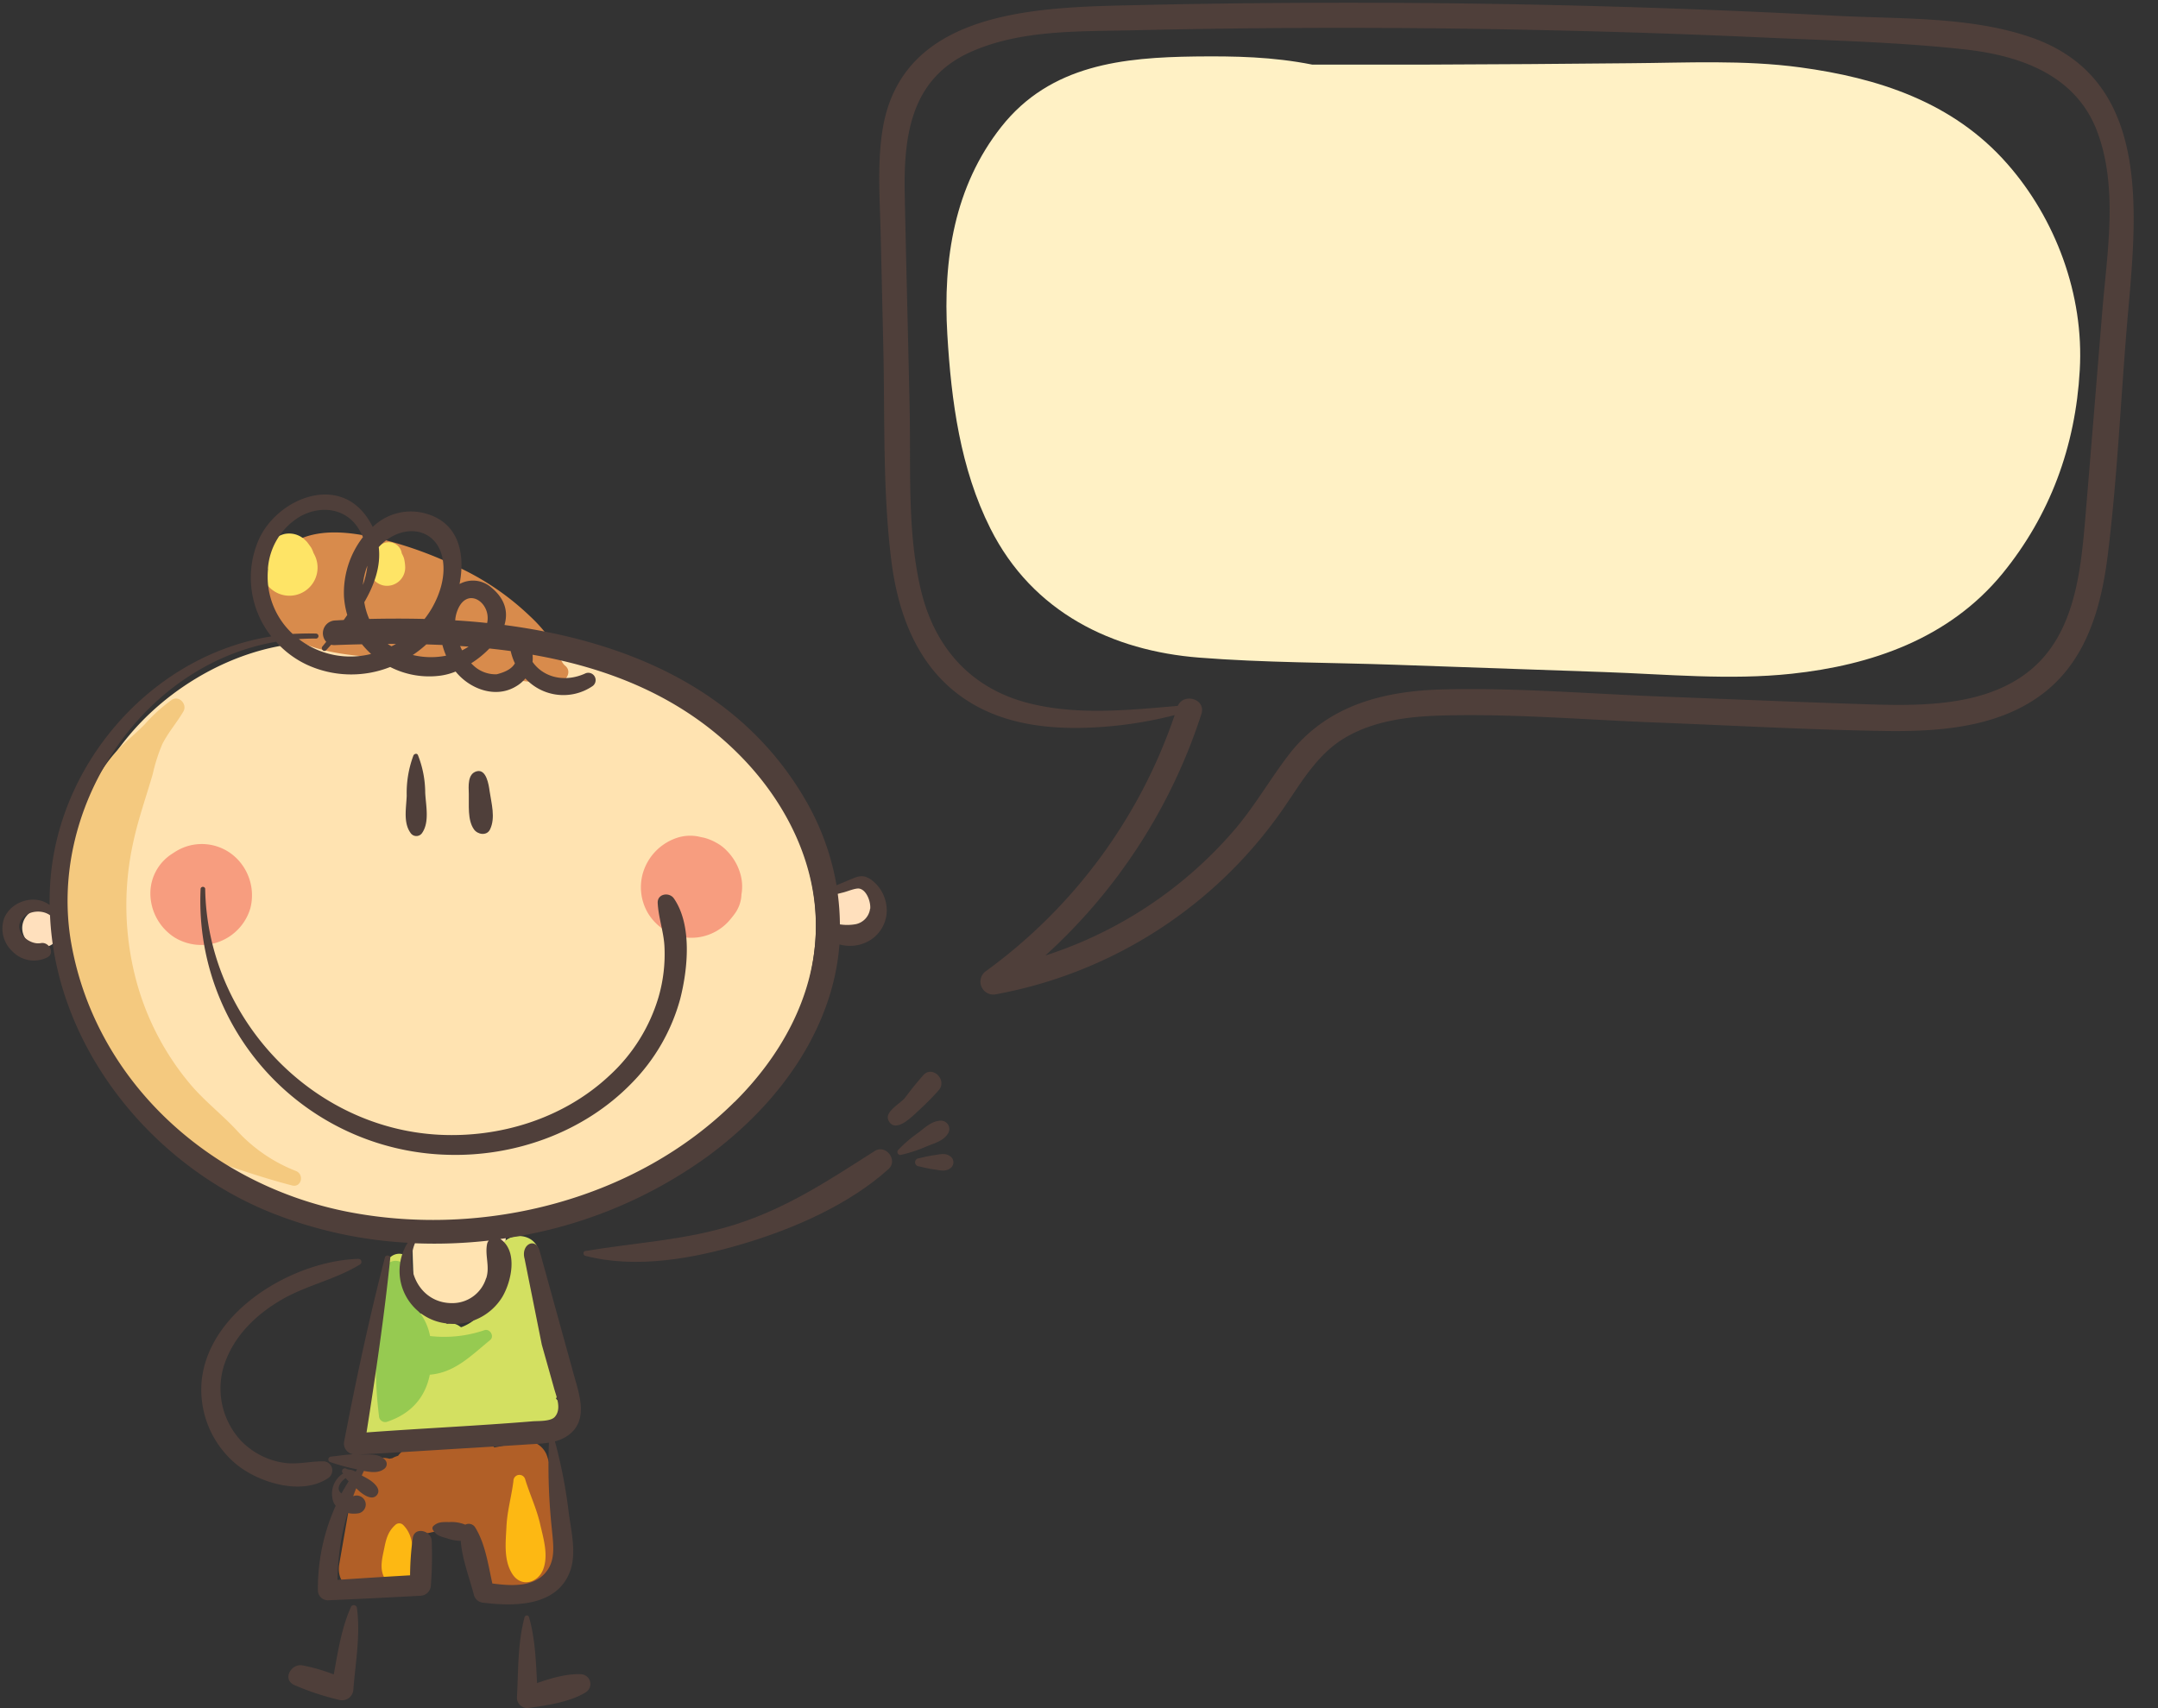 <?xml version="1.0" encoding="UTF-8"?><svg xmlns="http://www.w3.org/2000/svg" xmlns:xlink="http://www.w3.org/1999/xlink" height="374.7" preserveAspectRatio="xMidYMid meet" version="1.0" viewBox="-0.5 -0.6 473.3 374.7" width="473.3" zoomAndPan="magnify"><rect x="-0.5" y="-0.6" width="473.3" height="374.7" fill="#333333" stroke="none"/><g data-name="Layer 2"><g data-name="Layer 1"><g><path d="M147.13,152.14c-20-12-45.38-13.88-68.13-10.45-16.27-4.46-34.51,2.82-46.55,14.13-13,12.19-20.3,30.94-18.23,48.67a69,69,0,0,0,29.37,49.13A68.06,68.06,0,0,0,66.7,263.87a17.18,17.18,0,0,0,9.72,3.51c4.66.23,9.36.38,14.08.38-.78,3.72-.43,8-.33,11.57.19,6.52,9.3,11.67,14.07,5.82a25.59,25.59,0,0,0,6.12-13.36,12.36,12.36,0,0,0-.45-5.09c11.49-1.36,22.72-4.23,33.12-9.69,19-10,33.62-29.46,35.29-51.11C180,183.7,165.56,163.13,147.13,152.14Z" fill="#ffe3b1"/></g><g><path d="M14,202.28a3.32,3.32,0,0,0-2.32-2.7l-1.18-.43a4.4,4.4,0,0,0-2.39-.38,4.21,4.21,0,0,0-2.44,1.17l-.11.11a4.19,4.19,0,0,0,.83,6.5l.14.08a4.16,4.16,0,0,0,4.29,0l.35-.27,1.28-.84A3.27,3.27,0,0,0,14,202.28Z" fill="#ffe0bd"/></g><g><path d="M190.92,196.64a4,4,0,0,0-2.74-2.45,5.52,5.52,0,0,0-2.46,0,7.46,7.46,0,0,0-1.35.54l-.06,0a3.87,3.87,0,0,0-2.45,1.22,4,4,0,0,0-1.06,3.9,4.48,4.48,0,0,0,2.06,2.63,5.81,5.81,0,0,0,7.85-2.07A4.18,4.18,0,0,0,190.92,196.64Z" fill="#ffe0bd"/></g><g><path d="M64.39,256.26a34.56,34.56,0,0,1-13-8.94c-3.27-3.51-7.08-6.43-10.2-10.14a59.07,59.07,0,0,1-12.35-24.86,64,64,0,0,1,0-28.68c1.09-4.9,2.77-9.63,4.16-14.44a37.51,37.51,0,0,1,2.1-6.57c1.28-2.56,3.19-4.71,4.62-7.17.91-1.56-.94-3.59-2.54-2.55a35.76,35.76,0,0,0-5.95,5.39c-2.05,2.12-4.45,3.93-6.4,6.14-4,4.49-6.53,10.12-8.33,15.79a62.52,62.52,0,0,0-.56,35.65A66.9,66.9,0,0,0,33.65,244.7c3.92,3.75,8.47,7.81,13.64,9.64s10.79,3.67,16.23,5.09C65.61,260,66.3,257,64.39,256.26Z" fill="#f4c97f"/></g><g><path d="M51.47,187.76a10.86,10.86,0,0,0-11.91-2.37,11.43,11.43,0,0,0-2.08,1.15,10.31,10.31,0,0,0-5,9A11.54,11.54,0,0,0,37.73,205a11.22,11.22,0,0,0,16.69-6.41A11.43,11.43,0,0,0,51.47,187.76Z" fill="#f79d7f"/></g><g><path d="M161.83,190.93a11.83,11.83,0,0,0-2.92-4.91,9,9,0,0,0-2.27-1.74,11.29,11.29,0,0,0-2.77-1.13l-.67-.13a9.24,9.24,0,0,0-5.08.12,11.6,11.6,0,0,0-7.6,7.72,11.21,11.21,0,0,0,1.08,8.82,11.37,11.37,0,0,0,3.94,3.92,11.08,11.08,0,0,0,14.34-2.78,15.7,15.7,0,0,0,1-1.32,7.64,7.64,0,0,0,1.24-3.92A10,10,0,0,0,161.83,190.93Z" fill="#f79d7f"/></g><g><path d="M123.41,145.39c-1-.83-1.59-3.26-2.43-4.59a32.37,32.37,0,0,0-5.25-6.24A58.32,58.32,0,0,0,101,124.29a86.06,86.06,0,0,0-17-6.41c-6.93-1.76-15.49-3.21-21.59,1.43-5.48,4.17-7.88,11.94-2.24,17.39,8.19,7.9,22.26,6.14,33,8.14,5,.92,9.92,1.86,14.88,2.76,3.79.69,8.19,2.06,12,1,.17.11.35.21.53.31C122.82,150.13,125.47,147,123.41,145.39Z" fill="#d88b4c"/></g><g><path d="M68.28,120.75l0,0a7.22,7.22,0,0,0-.49-1.15c-.26-.44-2-2.71-.64-.83a5,5,0,0,0-5.4-2.2c-3.35,1-5,3.94-4.94,7.33a6.17,6.17,0,1,0,11.49-3.12Z" fill="#fee466"/></g><g><path d="M88.1,121.86a6.71,6.71,0,0,0-.49-1.09,2.78,2.78,0,0,0-.34-1,3,3,0,0,0-1.77-1.35A3.09,3.09,0,0,0,82,120.1a4.53,4.53,0,0,0-.7.87,10.5,10.5,0,0,0-.77,1.9c-.8,2.29,1.1,4.68,3.32,5a4,4,0,0,0,4.52-3.92A8.94,8.94,0,0,0,88.1,121.86Z" fill="#fee466"/></g><g><path d="M121.92,306.68a6.42,6.42,0,0,0-.47-.45,9.8,9.8,0,0,0,.59-2,3.51,3.51,0,0,0,.23-3.31c-.08-.22-.17-.43-.25-.64a21,21,0,0,0-2.18-6.24,54.05,54.05,0,0,1-2.24-16q.14-1.59.15-3.18c0-5.77-8.78-5.75-9,0-.26,4.64-.87,9.73-4.29,13.21a10.15,10.15,0,0,1-3.81,2.47l-.1-.09,0,.07a3.33,3.33,0,0,0-3-.73A8.78,8.78,0,0,0,93,288a3.45,3.45,0,0,0-2.09-.56,37.73,37.73,0,0,1-1.41-10.49c0-3.46-4.88-3.28-5.25,0a88.06,88.06,0,0,0-.67,16.83,4.07,4.07,0,0,0-2,2.91c-.93,4.72-1.93,9.42-2.93,14.13-.56,2.68,1.33,6.53,4.64,6.09,10.81-1.44,22.23-2,32.78-4.78a4,4,0,0,0,1-.4c.21.15.43.29.66.43C121.1,314.19,124.68,309.46,121.92,306.68Z" fill="#d3e061"/></g><g><path d="M124.33,304.7a.05.05,0,1,0,0,.1A.05.05,0,0,0,124.33,304.7Z" fill="#d3e061"/></g><g><path d="M105.76,291.18a27.26,27.26,0,0,1-11.94,1.29,12.29,12.29,0,0,0-3.27-6.31,23.21,23.21,0,0,0-.57-2.63c-.55-1.87-.76-3.8-1.22-5.71a2.6,2.6,0,0,0-4.7-.61,11.59,11.59,0,0,0-.84,8.19,1.09,1.09,0,0,0,0,.17,4.61,4.61,0,0,0-1.29,2.1c-1,3.56.08,7.12,0,10.74A89.52,89.52,0,0,0,82.62,310a1.36,1.36,0,0,0,1.7,1.3c5.12-1.67,8.4-5.15,9.45-10.35,5.43-.45,8.91-4.05,13.24-7.61C108,292.5,106.94,290.8,105.76,291.18Z" fill="#96ca51"/></g><g><path d="M82.83,283.7a.05.05,0,1,0,0,.1A.05.05,0,0,0,82.83,283.7Z" fill="#96ca51"/></g><g><path d="M119.55,319a4.93,4.93,0,0,0-6-3.38,51.87,51.87,0,0,1-5.66,1.29,3.84,3.84,0,0,0-3.76-1.74l-13.78,1.47a5.16,5.16,0,0,0-3.55,2.11,5,5,0,0,0-1.28.53,3.84,3.84,0,0,0-.59.11,5.83,5.83,0,0,0-4.78.81c-2.89,1.83-3.27,5.22-3.8,8.3q-1.23,7-2.44,14c-.65,3.74,2.08,6.42,5.8,5.8a11.21,11.21,0,0,0,8.54-6.41,3,3,0,0,0,3.38-2.05,8.46,8.46,0,0,0,.08-4.14,5.14,5.14,0,0,0,1.91-.05l6.12-1.39c2.07,1.94,3.4,6.6,3.77,8.24,1.18,5.17,6.42,7,11.28,5.06C126,343.13,122.3,327.52,119.55,319Z" fill="#b15f27"/></g><g><path d="M90.1,339.27c-.32-2.12-.63-3.8-2.18-5.36a1.23,1.23,0,0,0-1.72,0c-1.56,1.4-2,3-2.4,5s-1,4.08-.27,6c.88,2.39,4.92,3.75,6.2.81C90.69,343.49,90.44,341.61,90.1,339.27Z" fill="#fdb813"/></g><g><path d="M118,333.88c-.78-3.53-2.3-6.64-3.32-10a1.31,1.31,0,0,0-2.57.35c-.4,3.35-1.36,6.52-1.53,10s-.65,7.37,1.27,10.41,5.57,2,6.74-.88C119.84,340.67,118.72,337,118,333.88Z" fill="#fdb813"/></g><g><path d="M439.8,35.4c-12-13.73-28.64-18.94-45.47-21.22-12.36-1.67-24.88-1-37.3-.91q-22.17.23-44.32.3l-25.42,0c-8.7-1.72-16.84-1.88-25.65-1.78C246,12,229.92,13.5,219.1,27.23c-10.26,13-12.81,29-11.83,45.52.87,14.68,2.85,29.45,9.44,42.57,9.3,18.54,26.93,26.85,45.75,28.33,14.28,1.13,28.72,1.07,43,1.57l45.84,1.6c13.62.47,27.56,1.83,41.16.37,17.26-1.85,34.46-7.59,46.25-22,10.35-12.69,16-27.79,16.93-44.6C456.61,64,450.29,47.35,439.8,35.4Z" fill="#fff1c5"/></g><g><path d="M444.94,7.59c-13.36-4.62-28.86-4-42.79-4.73Q376.93,1.51,351.69.8,301.22-.62,250.7.48C229.05,1,197.13.53,193,28.27c-1.12,7.48-.51,15.15-.34,22.68l.57,24.55c.36,15.47-.17,31.33,1.74,46.71,1.43,11.49,5.44,22.73,15.1,29.8s22,7.73,33.39,6.66a90,90,0,0,0,13.67-2.4,115.28,115.28,0,0,1-41.29,56.08,2.83,2.83,0,0,0,2.17,5.14,98.24,98.24,0,0,0,62.5-40.08c4.22-6,7.75-12.66,14.38-16.41,6.25-3.54,13.61-4.44,20.66-4.64,15.73-.44,31.63.93,47.35,1.54,16.51.63,33,1.57,49.55,1.84,11.85.2,24.89-.62,34.76-7.93s13.14-19.14,14.58-30.72c2-16.14,2.76-32.51,4.07-48.72C467.72,49.06,472.84,17.24,444.94,7.59ZM460.6,67.44c-1.24,15.1-2.45,30.21-3.72,45.31-1,11.78-2.26,25.56-12.06,33.63s-24.12,7.89-36.15,7.5c-14.94-.48-29.87-1.12-44.81-1.69-16-.61-32.27-2-48.33-1.55-13,.38-25.23,3.68-33.41,14.37-4.22,5.51-7.61,11.53-12.18,16.78A91.76,91.76,0,0,1,228.77,209,122.15,122.15,0,0,0,263,156c1.05-3.26-3.87-4.71-5.18-1.76-10.87.94-22.07,2.11-32.73-.6-12.63-3.22-20.57-12.16-23.58-24.68-3.08-12.8-2.22-26.66-2.5-39.72-.33-15.72-.76-31.43-1.08-47.14-.27-13,1.36-25.41,14.41-31.28C223.27,5.91,236,6.32,247.73,6.05q46-1.08,92.09,0,23.26.52,46.51,1.58c14.64.66,29.46,1,44,2.6,12.55,1.38,24.91,5.79,29.39,18.73C464,41.06,461.63,55,460.6,67.44Z" fill="#4f3f3a"/></g><g><path d="M190.61,192.39c-1.54-1-2.37-1-4.06-.29-1.2.48-2.38,1-3.58,1.48A56.17,56.17,0,0,0,176.23,175c-14.16-24.52-39.47-35-66.09-38.5.83-2.77.22-5.66-2.85-8.2a6.12,6.12,0,0,0-7-.79c1.28-6.5-.1-13.33-7.24-15.41A12,12,0,0,0,81.24,115a15.9,15.9,0,0,0-1.48-2.46c-6.65-9.09-19.53-3.54-23.47,5.15A20.77,20.77,0,0,0,59,139c-25.26,4-45.67,26.38-48.31,52a61.94,61.94,0,0,0-.31,6.92C7.23,195.49,2,197,.42,200.8a6.82,6.82,0,0,0,1.78,7.27,6.54,6.54,0,0,0,7.59,1.38c1.9-.86.48-3.53-1.33-3.17-2.41.47-5.73-2.24-4.47-4.79,1.14-2.28,4.56-2.73,6.48-1.32,1.25,28.54,21.76,54.24,47.9,65a94.45,94.45,0,0,0,30.55,6.84,11.58,11.58,0,0,0,8.8,17.72,12.37,12.37,0,0,0,12-5.92c2-3.45,3.39-10-.49-12.63a100,100,0,0,0,45.73-18.31c12-8.91,22.11-20.86,26.56-35.3a51.11,51.11,0,0,0,2.09-11,8.57,8.57,0,0,0,5.75-.41,7.77,7.77,0,0,0,4.62-6.7A8.43,8.43,0,0,0,190.61,192.39Zm-79.1-50.17a12.65,12.65,0,0,0,.92,2.68c-.58,1.08-1.9,1.89-4,2.41a7.09,7.09,0,0,1-5.17-2c-.15-.13-.28-.27-.42-.41a22,22,0,0,0,4-3.25C108.44,141.83,110,142,111.51,142.22Zm-11.82-8.53c2-6,7.66-2.17,6.65,2.37q-3.48-.37-7-.58A7.07,7.07,0,0,1,99.69,133.69Zm2.58,7.55a14.17,14.17,0,0,1-1.42.82c-.16-.32-.3-.63-.44-.95Zm-19.7-21.83a11.31,11.31,0,0,1,2.89-2.31c4.52-2.51,9.68-1,11,4.33.93,3.91-.33,8.1-2.29,11.47a21.11,21.11,0,0,1-1.55,2.27c-4.08-.1-8.14-.09-12.15,0a15,15,0,0,1-1.07-3.67C81.61,127.69,83.07,123.57,82.57,119.41Zm14.77,23.82a17.17,17.17,0,0,1-7.31-.15A24.05,24.05,0,0,0,93,140.75l3.53.13A17.35,17.35,0,0,0,97.34,143.23Zm-11-2.58c-.31.18-.63.36-1,.52-.27-.17-.55-.33-.8-.52Zm-6.25-17.27a17.51,17.51,0,0,1-1,4.34A15.19,15.19,0,0,1,80.12,123.38Zm-21.83.77a14.49,14.49,0,0,1,7-11.42c4.56-2.58,10.21-1.92,13,2.84a12.83,12.83,0,0,1,.84,1.65,20,20,0,0,0-4.16,13,18.73,18.73,0,0,0,.72,4.08c-.25.37-.51.74-.77,1.1l-2,.11a2.8,2.8,0,0,0-1.84,4.68l-.82,1c-.49.55.31,1.37.82.82l1.08-1.18a3,3,0,0,0,.76.08q3-.12,6-.18a20.06,20.06,0,0,0,2,2.12,18.58,18.58,0,0,1-15.85-3.26c1.24-.08,2.49-.13,3.76-.11a.55.55,0,0,0,0-1.1c-1.72-.06-3.42,0-5.11.07A17.12,17.12,0,0,1,58.29,124.15Zm47.84,155.67a7.71,7.71,0,0,1-7.48,5.43c-6.94,0-10.52-7.28-8.11-13.13a105.67,105.67,0,0,0,16.2-.59,1.57,1.57,0,0,0-.37.71C105.8,274.8,107,277.22,106.13,279.82Zm54.48-38.69C139,262.57,105.7,270.94,76.14,265.29c-29.87-5.71-55.32-28-60.94-58.56C9.73,177,30.36,145.26,60.05,140.18a21.08,21.08,0,0,0,6.69,5,23.2,23.2,0,0,0,18.34.53,18.77,18.77,0,0,0,11,1.9,13.85,13.85,0,0,0,3.35-.9c3.1,3.84,8.79,6,13.3,3.22a7.54,7.54,0,0,0,2-1.71,11.35,11.35,0,0,0,14.66,1.73,1.61,1.61,0,0,0-1.62-2.78c-4.51,2-9.1.8-11.47-2.58a7.5,7.5,0,0,0,0-1.57c17.16,3,33.31,9.49,46,22.62,9.88,10.22,16.54,23.75,16.12,38.18S170.62,231.2,160.61,241.13Zm29.75-42.39a4,4,0,0,1-3.06,3.37,10.4,10.4,0,0,1-3.56.06,53.62,53.62,0,0,0-.47-6.7l1.19-.3c.91-.21,2.69-1,3.54-.85C189.59,194.64,190.5,197.24,190.36,198.74Z" fill="#4f3f3a"/></g><g><path d="M147.3,196.48c-1-1.44-3.65-1.07-3.55,1,.16,3.17,1.27,6.16,1.47,9.35a33.8,33.8,0,0,1-1.28,11.27,37.91,37.91,0,0,1-10.75,17.21c-10,9.39-23.94,13.73-37.52,13-28.15-1.55-50.76-25.89-51.17-54a.52.52,0,0,0-1,0,55.72,55.72,0,0,0,53.77,58.39c15,.56,30.29-4.89,40.81-15.74a42.06,42.06,0,0,0,10.59-18.38C150.36,212,151.34,202.32,147.3,196.48Z" fill="#4f3f3a"/></g><g><path d="M92.76,173.31a22.63,22.63,0,0,0-1.6-8.28c-.22-.5-.87-.25-1,.13a23.47,23.47,0,0,0-1.46,8.77c-.09,2.65-.79,5.88.82,8.14a1.52,1.52,0,0,0,2.59,0C93.73,179.68,92.9,176.08,92.76,173.31Z" fill="#4f3f3a"/></g><g><path d="M106.88,172.91c-.17-1.25-.68-4.85-2.79-4.33s-1.81,3.37-1.77,4.94c.07,2.44-.33,5.74,1.13,7.81.81,1.14,2.81,1.5,3.53,0C108.21,178.77,107.27,175.62,106.88,172.91Z" fill="#4f3f3a"/></g><g><path d="M125.29,300.73q-3.71-13.46-7.43-26.9c-.87-3.16-4.19-1.46-3.3,1.71l3.77,18.83c.9,3.2,1.81,6.4,2.7,9.6.5,1.82,1.72,4.53.12,6.27-.92,1-3.7.84-4.87.94-12.11,1-24.26,1.54-36.39,2.44,2-12.71,3.88-25.43,5.2-38.23.07-.68-1-.8-1.17-.16C80.47,288.56,77.6,302,75,315.5a2.38,2.38,0,0,0,1.92,2.9c-1.62.1-3.19.34-4.83.52a.62.62,0,0,0-.17,1.2,47.06,47.06,0,0,0,5.92,1.6l-.37.51a3.19,3.19,0,0,0-.61-.31c-.43-.16-.91-.1-1.33-.3a.63.63,0,0,0-.77,1,5.2,5.2,0,0,0-2.38,5.24,3.53,3.53,0,0,0,.74,1.85,44.15,44.15,0,0,0-3.9,18.56,2.2,2.2,0,0,0,2.17,2.17q10.17-.44,20.34-1A2.36,2.36,0,0,0,94,347.14a82.7,82.7,0,0,0,.18-9.83c-.18-2.19-3.75-3.07-4.15-.56a64.36,64.36,0,0,0-.59,8.21q-8,.46-15.92,1a53.84,53.84,0,0,1,2.22-14.68,6.17,6.17,0,0,0,2.53.05,2,2,0,0,0,1.45-1.91,2,2,0,0,0-2.5-1.9l-.26.08c.22-.58.43-1.15.66-1.73l.71.65c.85.75,2.83,2.15,3.86.8s-.89-2.84-1.84-3.42c-.49-.3-1-.57-1.5-.84.16-.34.3-.69.47-1,1.53.28,3.15.52,4.39-.41a1.32,1.32,0,0,0,.26-2c-1.35-1.44-3.3-1.15-5.15-1.2h-.48c8.52-.42,17-1,25.55-1.5,3.81-.24,7.63-.45,11.44-.71,1.46-.09,3-.14,4.56-.38a131.1,131.1,0,0,0,.65,19c.31,3.45.94,6.93-1.54,9.68-2.79,3.09-7.64,2.72-11.52,2.21-.91-4.14-1.55-8.71-3.74-12.27a1.66,1.66,0,0,0-2.19-.63,7.94,7.94,0,0,0-3.51-.57c-1.41,0-2.41-.11-3.5.87a.69.69,0,0,0-.1.83c.74,1.27,1.76,1.48,3.11,1.87a9.09,9.09,0,0,0,3,.54c.29,4,1.92,8.12,2.91,11.95a2.33,2.33,0,0,0,2.16,1.64c6.81.84,16.15.79,18.94-7,1.44-4,.16-8.88-.35-13a108.79,108.79,0,0,0-3-15.4,9.25,9.25,0,0,0,2.41-1C128.82,311.34,126.59,305.42,125.29,300.73Zm-51.18,26c-.91-1,.25-2.47,1.21-3.09a3.86,3.86,0,0,0,.66.68c-.56.88-1.09,1.77-1.58,2.68A2.44,2.44,0,0,1,74.11,326.74Z" fill="#4f3f3a"/></g><g><path d="M77.76,352a.69.69,0,0,0-1.25-.17c-2.12,4.66-2.88,9.83-3.81,14.87a39.83,39.83,0,0,0-6.92-2c-2.4-.38-4.4,3-1.81,4.29a58.22,58.22,0,0,0,9.94,3.3A2.48,2.48,0,0,0,77,370C77.47,364,78.61,357.92,77.76,352Z" fill="#4f3f3a"/></g><g><path d="M126.92,366.66c-3-.16-6.52.83-9.63,1.94-.25-4.86-.43-9.81-1.75-14.42a.51.51,0,0,0-1,0c-1.52,5.66-1.35,11.78-1.66,17.62a2.28,2.28,0,0,0,2.28,2.28c4-.52,9.36-1.3,12.81-3.46A2.14,2.14,0,0,0,126.92,366.66Z" fill="#4f3f3a"/></g><g><path d="M78.12,275.54c-14.28.43-32.78,11.3-34.38,26.68a21.27,21.27,0,0,0,7.55,18.35c5,4.12,14.49,7,20.27,3a2,2,0,0,0-1-3.61c-3-.07-5.82.78-8.89.3a16.35,16.35,0,0,1-9.32-4.83,16.84,16.84,0,0,1-3.26-17.78c2.3-5.81,7-10.19,12.36-13.26s11.73-4.36,17-7.62A.66.66,0,0,0,78.12,275.54Z" fill="#4f3f3a"/></g><g><path d="M191.36,251.87c-10,6.38-19.17,12.5-30.62,16.14-10.8,3.44-21.84,3.95-32.88,5.81-.55.09-.5.92,0,1.05,11.22,2.93,23.9.58,34.87-2.71s23-8.52,31.67-16.34C196.51,253.91,193.77,250.33,191.36,251.87Z" fill="#4f3f3a"/></g><g><path d="M202,235.25c-1.37,1.55-2.68,3.17-3.92,4.84-1,1.37-4.73,3.16-3.69,5.15,1.52,2.89,5.25-1,6.48-2.13a61.64,61.64,0,0,0,4.48-4.52C207.38,236.33,204,233,202,235.25Z" fill="#4f3f3a"/></g><g><path d="M205.9,245.23c-2,0-3.52,1.52-5.05,2.68a28.38,28.38,0,0,0-4.36,3.75.65.65,0,0,0,.63,1.07,32.18,32.18,0,0,0,5.69-1.89c1.73-.69,3.67-1.2,4.66-2.88A1.83,1.83,0,0,0,205.9,245.23Z" fill="#4f3f3a"/></g><g><path d="M207.85,253c-1.07-.77-2.34-.35-3.56-.19s-2.31.46-3.47.71a.88.88,0,0,0,0,1.68c1.16.25,2.3.56,3.47.71s2.49.58,3.56-.19A1.6,1.6,0,0,0,207.85,253Z" fill="#4f3f3a"/></g></g></g></svg>